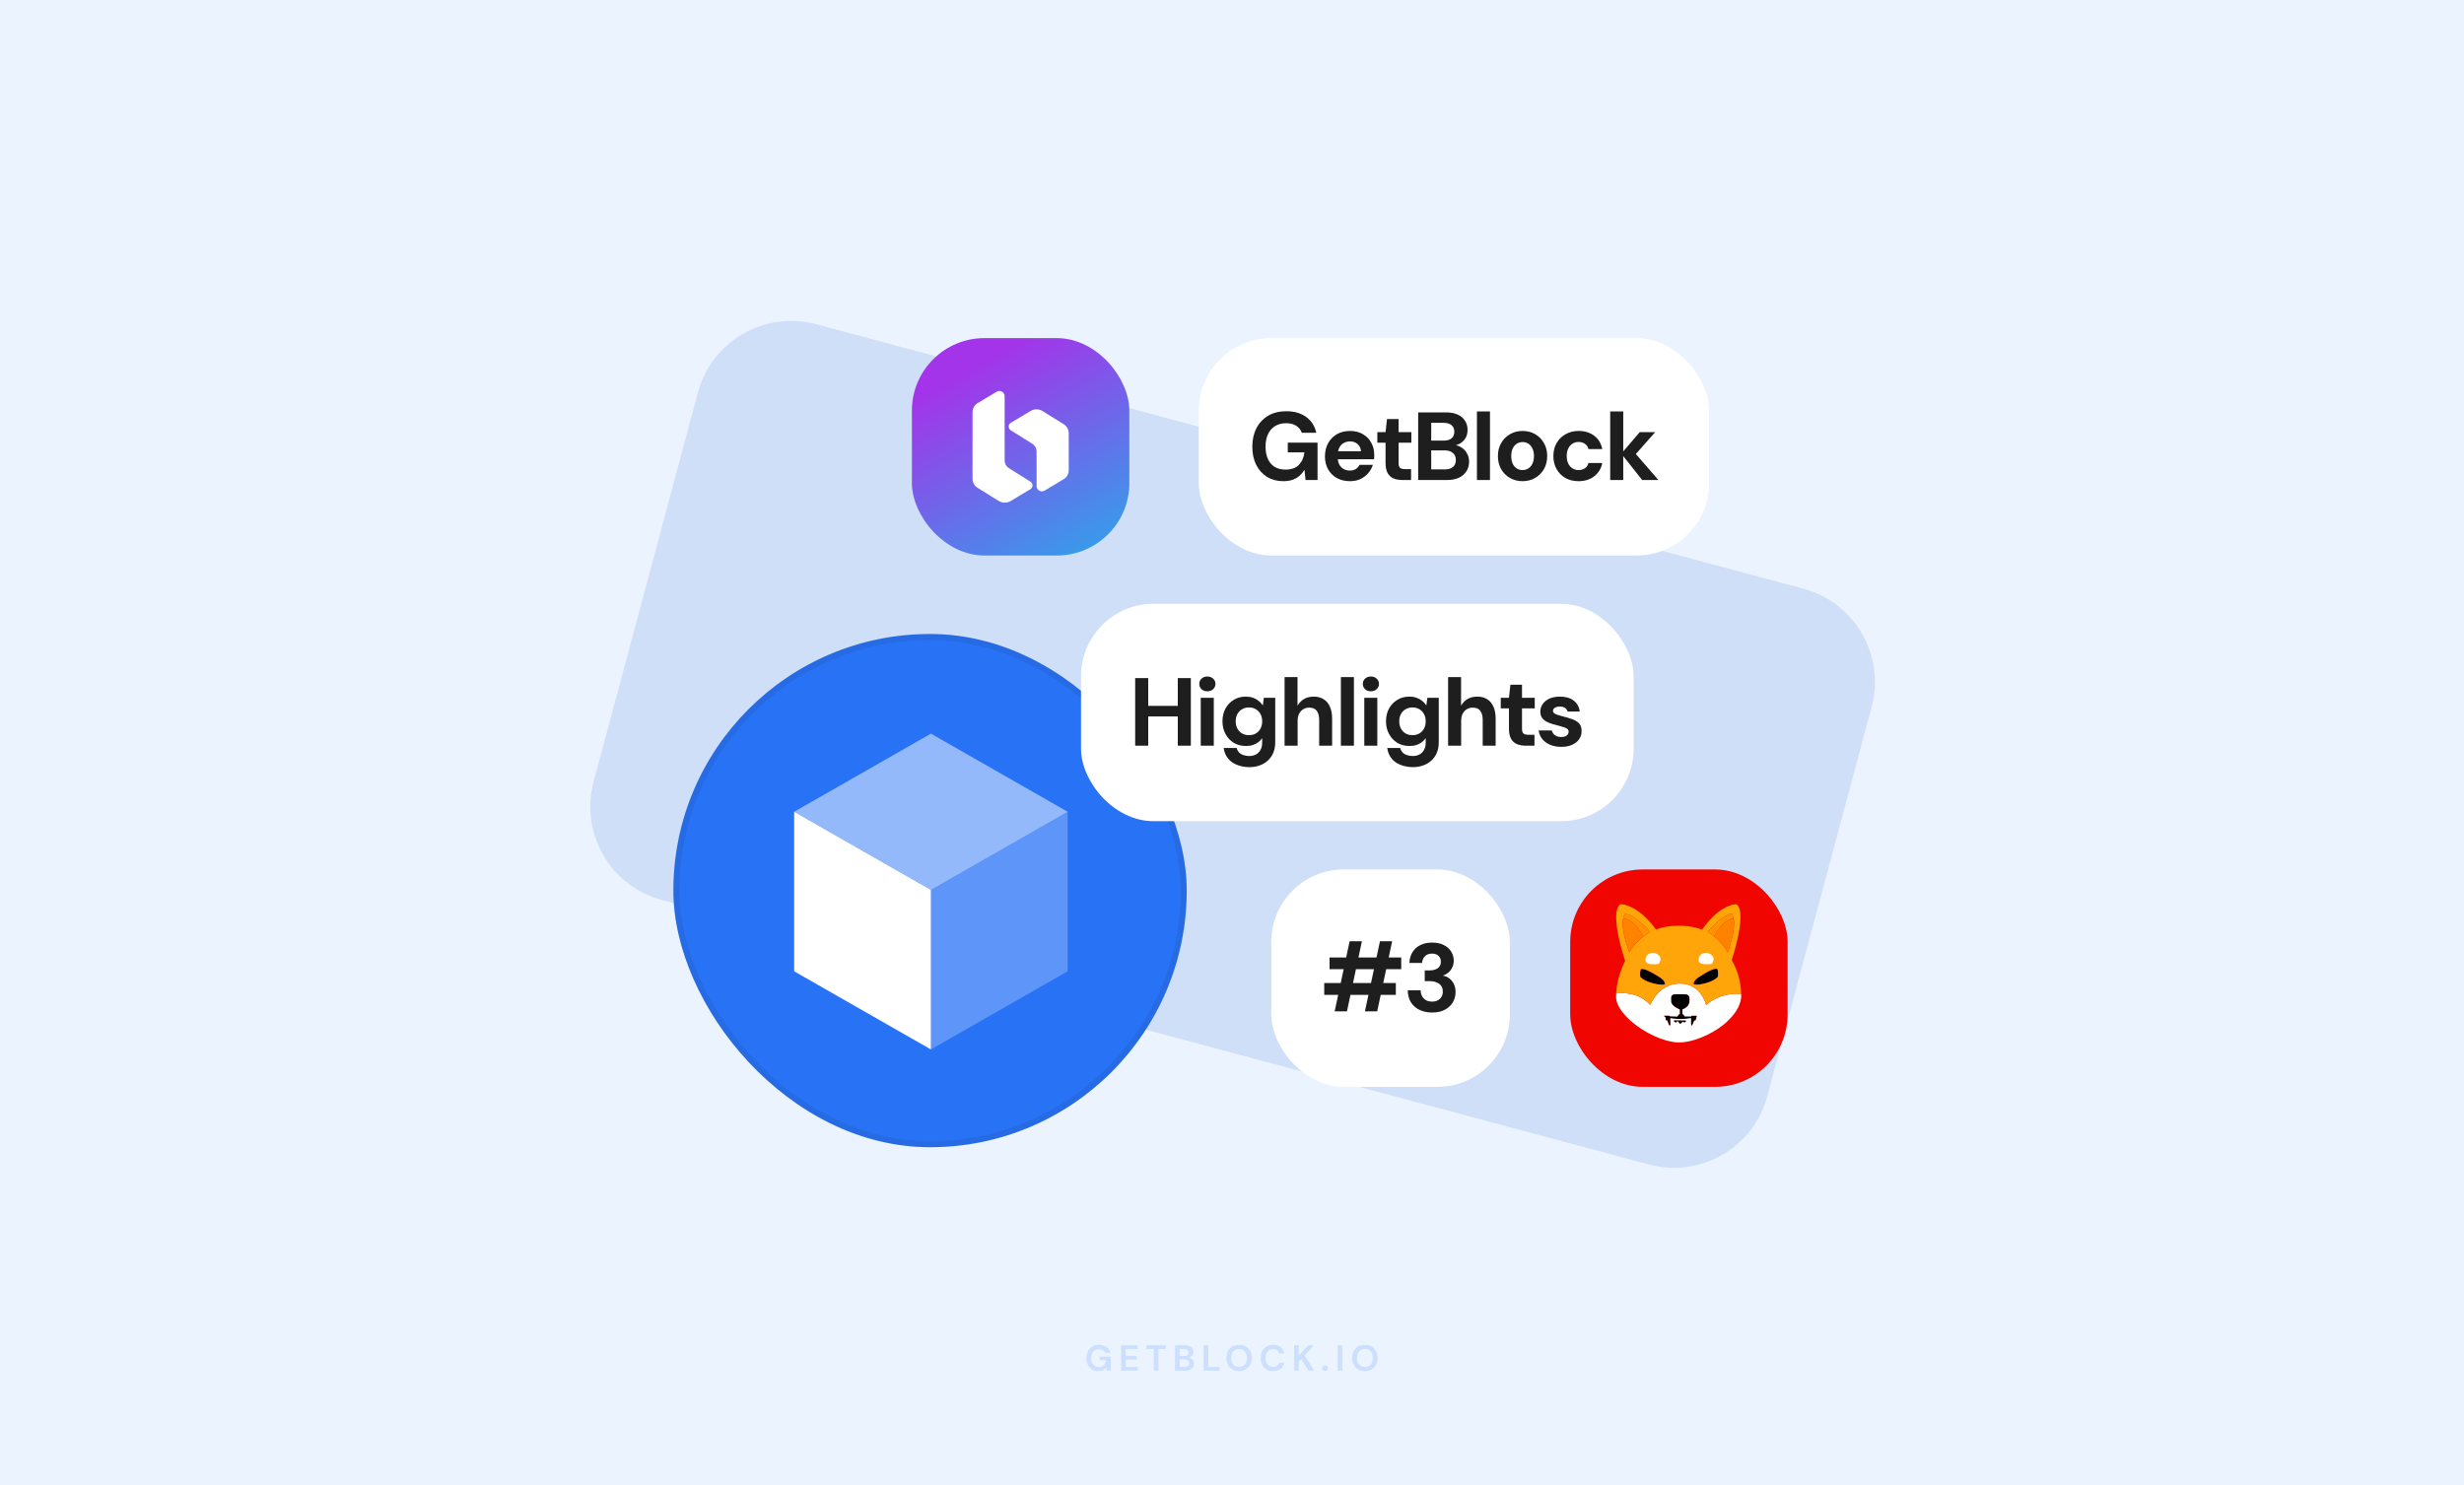 <svg width="816" height="492" viewBox="0 0 816 492" fill="none" xmlns="http://www.w3.org/2000/svg">
<rect width="816" height="492" fill="#EBF3FF"/>
<path opacity="0.16" d="M363.747 454.144C362.955 454.144 362.263 453.964 361.671 453.604C361.079 453.244 360.619 452.744 360.291 452.104C359.963 451.456 359.799 450.704 359.799 449.848C359.799 448.984 359.967 448.224 360.303 447.568C360.647 446.904 361.131 446.388 361.755 446.02C362.387 445.644 363.135 445.456 363.999 445.456C364.983 445.456 365.799 445.692 366.447 446.164C367.095 446.636 367.515 447.288 367.707 448.12H365.991C365.863 447.728 365.631 447.424 365.295 447.208C364.959 446.984 364.527 446.872 363.999 446.872C363.159 446.872 362.511 447.14 362.055 447.676C361.599 448.204 361.371 448.932 361.371 449.86C361.371 450.788 361.595 451.508 362.043 452.02C362.499 452.524 363.115 452.776 363.891 452.776C364.651 452.776 365.223 452.572 365.607 452.164C365.999 451.748 366.235 451.204 366.315 450.532H364.191V449.38H367.863V454H366.447L366.327 452.896C366.055 453.296 365.715 453.604 365.307 453.82C364.899 454.036 364.379 454.144 363.747 454.144ZM371.277 454V445.6H376.761V446.836H372.813V449.14H376.401V450.34H372.813V452.764H376.761V454H371.277ZM382.09 454V446.836H379.642V445.6H386.086V446.836H383.626V454H382.09ZM389.144 454V445.6H392.516C393.388 445.6 394.052 445.804 394.508 446.212C394.972 446.612 395.204 447.128 395.204 447.76C395.204 448.288 395.06 448.712 394.772 449.032C394.492 449.344 394.148 449.556 393.74 449.668C394.22 449.764 394.616 450.004 394.928 450.388C395.24 450.764 395.396 451.204 395.396 451.708C395.396 452.372 395.156 452.92 394.676 453.352C394.196 453.784 393.516 454 392.636 454H389.144ZM390.68 449.128H392.288C392.72 449.128 393.052 449.028 393.284 448.828C393.516 448.628 393.632 448.344 393.632 447.976C393.632 447.624 393.516 447.348 393.284 447.148C393.06 446.94 392.72 446.836 392.264 446.836H390.68V449.128ZM390.68 452.752H392.396C392.852 452.752 393.204 452.648 393.452 452.44C393.708 452.224 393.836 451.924 393.836 451.54C393.836 451.148 393.704 450.84 393.44 450.616C393.176 450.392 392.82 450.28 392.372 450.28H390.68V452.752ZM398.634 454V445.6H400.17V452.8H403.89V454H398.634ZM410.338 454.144C409.498 454.144 408.762 453.96 408.13 453.592C407.506 453.224 407.014 452.716 406.654 452.068C406.302 451.412 406.126 450.656 406.126 449.8C406.126 448.944 406.302 448.192 406.654 447.544C407.014 446.888 407.506 446.376 408.13 446.008C408.762 445.64 409.498 445.456 410.338 445.456C411.17 445.456 411.902 445.64 412.534 446.008C413.166 446.376 413.658 446.888 414.01 447.544C414.362 448.192 414.538 448.944 414.538 449.8C414.538 450.656 414.362 451.412 414.01 452.068C413.658 452.716 413.166 453.224 412.534 453.592C411.902 453.96 411.17 454.144 410.338 454.144ZM410.338 452.764C411.138 452.764 411.774 452.5 412.246 451.972C412.726 451.444 412.966 450.72 412.966 449.8C412.966 448.88 412.726 448.156 412.246 447.628C411.774 447.1 411.138 446.836 410.338 446.836C409.538 446.836 408.898 447.1 408.418 447.628C407.938 448.156 407.698 448.88 407.698 449.8C407.698 450.72 407.938 451.444 408.418 451.972C408.898 452.5 409.538 452.764 410.338 452.764ZM421.618 454.144C420.77 454.144 420.042 453.964 419.434 453.604C418.826 453.236 418.358 452.728 418.03 452.08C417.702 451.424 417.538 450.668 417.538 449.812C417.538 448.956 417.702 448.2 418.03 447.544C418.358 446.888 418.826 446.376 419.434 446.008C420.042 445.64 420.77 445.456 421.618 445.456C422.626 445.456 423.45 445.708 424.09 446.212C424.738 446.708 425.142 447.408 425.302 448.312H423.61C423.506 447.856 423.282 447.5 422.938 447.244C422.602 446.98 422.154 446.848 421.594 446.848C420.818 446.848 420.21 447.112 419.77 447.64C419.33 448.168 419.11 448.892 419.11 449.812C419.11 450.732 419.33 451.456 419.77 451.984C420.21 452.504 420.818 452.764 421.594 452.764C422.154 452.764 422.602 452.644 422.938 452.404C423.282 452.156 423.506 451.816 423.61 451.384H425.302C425.142 452.248 424.738 452.924 424.09 453.412C423.45 453.9 422.626 454.144 421.618 454.144ZM428.582 454V445.6H430.118V448.996L433.226 445.6H435.122L432.026 448.936L435.206 454H433.322L430.922 450.112L430.118 450.988V454H428.582ZM438.802 454.084C438.522 454.084 438.29 453.996 438.106 453.82C437.93 453.644 437.842 453.432 437.842 453.184C437.842 452.928 437.93 452.712 438.106 452.536C438.29 452.36 438.522 452.272 438.802 452.272C439.082 452.272 439.31 452.36 439.486 452.536C439.67 452.712 439.762 452.928 439.762 453.184C439.762 453.432 439.67 453.644 439.486 453.82C439.31 453.996 439.082 454.084 438.802 454.084ZM442.98 454V445.6H444.516V454H442.98ZM452 454.144C451.16 454.144 450.424 453.96 449.792 453.592C449.168 453.224 448.676 452.716 448.316 452.068C447.964 451.412 447.788 450.656 447.788 449.8C447.788 448.944 447.964 448.192 448.316 447.544C448.676 446.888 449.168 446.376 449.792 446.008C450.424 445.64 451.16 445.456 452 445.456C452.832 445.456 453.564 445.64 454.196 446.008C454.828 446.376 455.32 446.888 455.672 447.544C456.024 448.192 456.2 448.944 456.2 449.8C456.2 450.656 456.024 451.412 455.672 452.068C455.32 452.716 454.828 453.224 454.196 453.592C453.564 453.96 452.832 454.144 452 454.144ZM452 452.764C452.8 452.764 453.436 452.5 453.908 451.972C454.388 451.444 454.628 450.72 454.628 449.8C454.628 448.88 454.388 448.156 453.908 447.628C453.436 447.1 452.8 446.836 452 446.836C451.2 446.836 450.56 447.1 450.08 447.628C449.6 448.156 449.36 448.88 449.36 449.8C449.36 450.72 449.6 451.444 450.08 451.972C450.56 452.5 451.2 452.764 452 452.764Z" fill="#2772F5"/>
<path d="M585.282 363.09C580.708 380.161 563.161 390.292 546.09 385.718L219.209 298.13C202.138 293.556 192.008 276.009 196.582 258.938L231.124 130.024C235.698 112.954 253.245 102.823 270.316 107.397L597.197 194.985C614.268 199.559 624.399 217.105 619.825 234.176L585.282 363.09Z" fill="#CFDFF8"/>
<rect x="223" y="210" width="170" height="170" rx="85" fill="#2772F5"/>
<rect x="224" y="211" width="168" height="168" rx="84" stroke="#1E1E1F" stroke-opacity="0.08" stroke-width="2"/>
<path d="M308.29 294.77V347.615L263 321.732V268.886L308.29 294.77Z" fill="white"/>
<path opacity="0.25" d="M308.289 294.77L353.579 268.886V321.732L308.289 347.615V294.77Z" fill="white"/>
<path opacity="0.5" d="M308.29 243L353.581 268.883L308.29 294.767L263 268.883L308.29 243Z" fill="white"/>
<rect x="397" y="112" width="169" height="72" rx="24" fill="white"/>
<path d="M425 159.384C422.973 159.384 421.181 158.915 419.624 157.976C418.088 157.016 416.883 155.683 416.008 153.976C415.155 152.248 414.728 150.243 414.728 147.96C414.728 145.656 415.176 143.629 416.072 141.88C416.989 140.109 418.28 138.723 419.944 137.72C421.629 136.717 423.645 136.216 425.992 136.216C428.616 136.216 430.803 136.845 432.552 138.104C434.301 139.363 435.421 141.112 435.912 143.352H431.112C430.771 142.371 430.163 141.603 429.288 141.048C428.435 140.472 427.325 140.184 425.96 140.184C424.509 140.184 423.272 140.504 422.248 141.144C421.224 141.784 420.445 142.68 419.912 143.832C419.379 144.984 419.112 146.36 419.112 147.96C419.112 149.581 419.379 150.957 419.912 152.088C420.445 153.219 421.203 154.083 422.184 154.68C423.187 155.256 424.36 155.544 425.704 155.544C427.667 155.544 429.149 155.021 430.152 153.976C431.176 152.909 431.784 151.533 431.976 149.848H426.472V146.616H436.328V159H432.36L432.008 155.672H431.944C431.475 156.461 430.899 157.144 430.216 157.72C429.555 158.275 428.787 158.691 427.912 158.968C427.059 159.245 426.088 159.384 425 159.384ZM447.069 159.384C445.448 159.384 444.008 159.043 442.749 158.36C441.512 157.677 440.541 156.717 439.837 155.48C439.133 154.243 438.781 152.824 438.781 151.224C438.781 149.56 439.122 148.099 439.805 146.84C440.509 145.56 441.48 144.557 442.717 143.832C443.976 143.107 445.437 142.744 447.101 142.744C448.68 142.744 450.066 143.085 451.261 143.768C452.477 144.451 453.416 145.389 454.077 146.584C454.76 147.757 455.101 149.091 455.101 150.584C455.101 150.797 455.101 151.043 455.101 151.32C455.101 151.576 455.08 151.843 455.037 152.12H441.853V149.464H450.717C450.653 148.483 450.28 147.693 449.597 147.096C448.936 146.499 448.104 146.2 447.101 146.2C446.354 146.2 445.672 146.371 445.053 146.712C444.434 147.032 443.944 147.523 443.581 148.184C443.218 148.845 443.037 149.688 443.037 150.712V151.64C443.037 152.515 443.208 153.272 443.549 153.912C443.89 154.531 444.36 155.011 444.957 155.352C445.576 155.693 446.269 155.864 447.037 155.864C447.826 155.864 448.488 155.693 449.021 155.352C449.554 154.989 449.96 154.531 450.237 153.976H454.653C454.333 154.979 453.821 155.896 453.117 156.728C452.413 157.539 451.549 158.189 450.525 158.68C449.501 159.149 448.349 159.384 447.069 159.384ZM464.485 159C463.355 159 462.363 158.829 461.509 158.488C460.677 158.125 460.027 157.539 459.557 156.728C459.088 155.896 458.853 154.765 458.853 153.336V146.648H456.133V143.128H458.853L459.333 138.808H463.173V143.128H467.397V146.648H463.173V153.4C463.173 154.147 463.333 154.669 463.653 154.968C463.973 155.245 464.517 155.384 465.285 155.384H467.301V159H464.485ZM469.655 159V136.6H478.839C480.396 136.6 481.708 136.845 482.775 137.336C483.842 137.827 484.642 138.509 485.175 139.384C485.73 140.237 486.007 141.229 486.007 142.36C486.007 143.491 485.762 144.44 485.271 145.208C484.78 145.976 484.13 146.573 483.319 147C482.53 147.405 481.666 147.64 480.727 147.704L481.207 147.352C482.231 147.395 483.138 147.672 483.927 148.184C484.738 148.675 485.367 149.336 485.815 150.168C486.284 151 486.519 151.907 486.519 152.888C486.519 154.083 486.231 155.139 485.655 156.056C485.1 156.973 484.268 157.699 483.159 158.232C482.071 158.744 480.738 159 479.159 159H469.655ZM473.975 155.48H478.455C479.628 155.48 480.535 155.213 481.175 154.68C481.815 154.147 482.135 153.379 482.135 152.376C482.135 151.373 481.804 150.595 481.143 150.04C480.482 149.464 479.564 149.176 478.391 149.176H473.975V155.48ZM473.975 145.944H478.135C479.266 145.944 480.13 145.688 480.727 145.176C481.324 144.664 481.623 143.939 481.623 143C481.623 142.083 481.324 141.368 480.727 140.856C480.13 140.323 479.255 140.056 478.103 140.056H473.975V145.944ZM489.116 159V136.28H493.436V159H489.116ZM504.223 159.384C502.687 159.384 501.301 159.032 500.063 158.328C498.826 157.624 497.845 156.643 497.119 155.384C496.415 154.125 496.063 152.685 496.063 151.064C496.063 149.421 496.426 147.981 497.151 146.744C497.877 145.485 498.858 144.504 500.095 143.8C501.333 143.096 502.709 142.744 504.223 142.744C505.759 142.744 507.146 143.096 508.383 143.8C509.621 144.504 510.591 145.485 511.295 146.744C512.021 147.981 512.383 149.421 512.383 151.064C512.383 152.707 512.021 154.157 511.295 155.416C510.57 156.653 509.589 157.624 508.351 158.328C507.135 159.032 505.759 159.384 504.223 159.384ZM504.223 155.704C504.906 155.704 505.525 155.533 506.079 155.192C506.655 154.851 507.114 154.339 507.455 153.656C507.818 152.952 507.999 152.088 507.999 151.064C507.999 150.04 507.818 149.187 507.455 148.504C507.114 147.8 506.666 147.277 506.111 146.936C505.557 146.595 504.938 146.424 504.255 146.424C503.573 146.424 502.943 146.595 502.367 146.936C501.791 147.277 501.333 147.8 500.991 148.504C500.65 149.187 500.479 150.04 500.479 151.064C500.479 152.088 500.65 152.952 500.991 153.656C501.333 154.339 501.781 154.851 502.335 155.192C502.911 155.533 503.541 155.704 504.223 155.704ZM522.783 159.384C521.119 159.384 519.658 159.032 518.399 158.328C517.162 157.603 516.191 156.621 515.487 155.384C514.783 154.125 514.431 152.685 514.431 151.064C514.431 149.443 514.783 148.013 515.487 146.776C516.212 145.517 517.204 144.536 518.463 143.832C519.722 143.107 521.162 142.744 522.783 142.744C524.831 142.744 526.559 143.277 527.967 144.344C529.375 145.411 530.26 146.883 530.623 148.76H526.047C525.876 148.013 525.492 147.437 524.895 147.032C524.298 146.605 523.583 146.392 522.751 146.392C522.004 146.392 521.332 146.584 520.735 146.968C520.159 147.331 519.7 147.864 519.359 148.568C519.018 149.251 518.847 150.083 518.847 151.064C518.847 151.789 518.943 152.44 519.135 153.016C519.327 153.571 519.594 154.051 519.935 154.456C520.298 154.861 520.714 155.171 521.183 155.384C521.652 155.597 522.175 155.704 522.751 155.704C523.306 155.704 523.807 155.619 524.255 155.448C524.703 155.256 525.087 154.989 525.407 154.648C525.727 154.285 525.94 153.859 526.047 153.368H530.623C530.26 155.203 529.375 156.664 527.967 157.752C526.559 158.84 524.831 159.384 522.783 159.384ZM543.841 159L536.929 150.264L543.041 143.128H548.161L540.257 152.056L540.225 148.632L549.217 159H543.841ZM533.249 159V136.28H537.569V159H533.249Z" fill="#1E1E1F"/>
<rect x="358" y="200" width="183" height="72" rx="24" fill="white"/>
<path d="M390.047 247V224.6H394.367V247H390.047ZM375.935 247V224.6H380.255V247H375.935ZM379.679 237.304V233.816H390.783V237.304H379.679ZM397.651 247V231.128H401.971V247H397.651ZM399.827 228.984C399.038 228.984 398.398 228.749 397.907 228.28C397.416 227.811 397.171 227.224 397.171 226.52C397.171 225.816 397.416 225.24 397.907 224.792C398.398 224.323 399.038 224.088 399.827 224.088C400.616 224.088 401.256 224.323 401.747 224.792C402.259 225.24 402.515 225.816 402.515 226.52C402.515 227.224 402.259 227.811 401.747 228.28C401.256 228.749 400.616 228.984 399.827 228.984ZM413.803 254.104C412.779 254.104 411.787 253.976 410.827 253.72C409.867 253.485 408.993 253.112 408.203 252.6C407.414 252.088 406.763 251.427 406.251 250.616C405.739 249.827 405.409 248.877 405.259 247.768H409.547C409.697 248.344 409.953 248.824 410.315 249.208C410.699 249.613 411.179 249.912 411.755 250.104C412.353 250.317 413.003 250.424 413.707 250.424C414.497 250.424 415.211 250.264 415.851 249.944C416.491 249.624 417.003 249.133 417.387 248.472C417.793 247.811 417.995 246.968 417.995 245.944V244.504C417.675 244.973 417.259 245.411 416.747 245.816C416.257 246.2 415.67 246.509 414.987 246.744C414.305 246.979 413.515 247.096 412.619 247.096C411.083 247.096 409.729 246.744 408.555 246.04C407.403 245.315 406.497 244.333 405.835 243.096C405.174 241.859 404.843 240.461 404.843 238.904C404.843 237.325 405.174 235.928 405.835 234.712C406.497 233.496 407.403 232.536 408.555 231.832C409.707 231.107 411.041 230.744 412.555 230.744C413.387 230.744 414.155 230.861 414.859 231.096C415.563 231.331 416.193 231.661 416.747 232.088C417.302 232.515 417.771 233.016 418.155 233.592H418.219L418.539 231.128H422.315V245.848C422.315 247.213 422.091 248.408 421.643 249.432C421.195 250.456 420.577 251.309 419.787 251.992C419.019 252.696 418.113 253.219 417.067 253.56C416.043 253.923 414.955 254.104 413.803 254.104ZM413.611 243.512C414.486 243.512 415.254 243.32 415.915 242.936C416.577 242.531 417.089 241.987 417.451 241.304C417.814 240.6 417.995 239.8 417.995 238.904C417.995 238.029 417.814 237.251 417.451 236.568C417.089 235.864 416.577 235.32 415.915 234.936C415.254 234.531 414.486 234.328 413.611 234.328C412.758 234.328 411.99 234.531 411.307 234.936C410.646 235.32 410.134 235.853 409.771 236.536C409.409 237.219 409.227 238.008 409.227 238.904C409.227 239.8 409.409 240.6 409.771 241.304C410.134 241.987 410.646 242.531 411.307 242.936C411.99 243.32 412.758 243.512 413.611 243.512ZM425.412 247V224.28H429.7V233.656H429.764C430.297 232.739 431.012 232.024 431.908 231.512C432.804 231 433.86 230.744 435.076 230.744C436.356 230.744 437.444 231.032 438.34 231.608C439.257 232.163 439.951 232.984 440.42 234.072C440.911 235.16 441.156 236.504 441.156 238.104V247H436.868V238.488C436.868 237.165 436.601 236.152 436.068 235.448C435.556 234.744 434.724 234.392 433.572 234.392C432.825 234.392 432.164 234.573 431.588 234.936C431.012 235.277 430.553 235.779 430.212 236.44C429.892 237.08 429.732 237.869 429.732 238.808V247H425.412ZM444.061 247V224.28H448.381V247H444.061ZM451.808 247V231.128H456.128V247H451.808ZM453.984 228.984C453.195 228.984 452.555 228.749 452.064 228.28C451.574 227.811 451.328 227.224 451.328 226.52C451.328 225.816 451.574 225.24 452.064 224.792C452.555 224.323 453.195 224.088 453.984 224.088C454.774 224.088 455.414 224.323 455.904 224.792C456.416 225.24 456.672 225.816 456.672 226.52C456.672 227.224 456.416 227.811 455.904 228.28C455.414 228.749 454.774 228.984 453.984 228.984ZM467.961 254.104C466.937 254.104 465.945 253.976 464.985 253.72C464.025 253.485 463.15 253.112 462.361 252.6C461.572 252.088 460.921 251.427 460.409 250.616C459.897 249.827 459.566 248.877 459.417 247.768H463.705C463.854 248.344 464.11 248.824 464.473 249.208C464.857 249.613 465.337 249.912 465.913 250.104C466.51 250.317 467.161 250.424 467.865 250.424C468.654 250.424 469.369 250.264 470.009 249.944C470.649 249.624 471.161 249.133 471.545 248.472C471.95 247.811 472.153 246.968 472.153 245.944V244.504C471.833 244.973 471.417 245.411 470.905 245.816C470.414 246.2 469.828 246.509 469.145 246.744C468.462 246.979 467.673 247.096 466.777 247.096C465.241 247.096 463.886 246.744 462.713 246.04C461.561 245.315 460.654 244.333 459.993 243.096C459.332 241.859 459.001 240.461 459.001 238.904C459.001 237.325 459.332 235.928 459.993 234.712C460.654 233.496 461.561 232.536 462.713 231.832C463.865 231.107 465.198 230.744 466.713 230.744C467.545 230.744 468.313 230.861 469.017 231.096C469.721 231.331 470.35 231.661 470.905 232.088C471.46 232.515 471.929 233.016 472.313 233.592H472.377L472.697 231.128H476.473V245.848C476.473 247.213 476.249 248.408 475.801 249.432C475.353 250.456 474.734 251.309 473.945 251.992C473.177 252.696 472.27 253.219 471.225 253.56C470.201 253.923 469.113 254.104 467.961 254.104ZM467.769 243.512C468.644 243.512 469.412 243.32 470.073 242.936C470.734 242.531 471.246 241.987 471.609 241.304C471.972 240.6 472.153 239.8 472.153 238.904C472.153 238.029 471.972 237.251 471.609 236.568C471.246 235.864 470.734 235.32 470.073 234.936C469.412 234.531 468.644 234.328 467.769 234.328C466.916 234.328 466.148 234.531 465.465 234.936C464.804 235.32 464.292 235.853 463.929 236.536C463.566 237.219 463.385 238.008 463.385 238.904C463.385 239.8 463.566 240.6 463.929 241.304C464.292 241.987 464.804 242.531 465.465 242.936C466.148 243.32 466.916 243.512 467.769 243.512ZM479.569 247V224.28H483.857V233.656H483.921C484.455 232.739 485.169 232.024 486.065 231.512C486.961 231 488.017 230.744 489.233 230.744C490.513 230.744 491.601 231.032 492.497 231.608C493.415 232.163 494.108 232.984 494.577 234.072C495.068 235.16 495.313 236.504 495.313 238.104V247H491.025V238.488C491.025 237.165 490.759 236.152 490.225 235.448C489.713 234.744 488.881 234.392 487.729 234.392C486.983 234.392 486.321 234.573 485.745 234.936C485.169 235.277 484.711 235.779 484.369 236.44C484.049 237.08 483.889 237.869 483.889 238.808V247H479.569ZM505.354 247C504.223 247 503.231 246.829 502.378 246.488C501.546 246.125 500.895 245.539 500.426 244.728C499.957 243.896 499.722 242.765 499.722 241.336V234.648H497.002V231.128H499.722L500.202 226.808H504.042V231.128H508.266V234.648H504.042V241.4C504.042 242.147 504.202 242.669 504.522 242.968C504.842 243.245 505.386 243.384 506.154 243.384H508.17V247H505.354ZM517.052 247.384C515.644 247.384 514.396 247.149 513.308 246.68C512.22 246.211 511.356 245.571 510.716 244.76C510.076 243.928 509.692 242.989 509.564 241.944H513.884C513.991 242.328 514.172 242.691 514.428 243.032C514.684 243.352 515.025 243.619 515.452 243.832C515.9 244.024 516.412 244.12 516.988 244.12C517.564 244.12 518.033 244.045 518.396 243.896C518.759 243.725 519.025 243.512 519.196 243.256C519.388 242.979 519.484 242.701 519.484 242.424C519.484 241.997 519.345 241.677 519.068 241.464C518.812 241.229 518.428 241.037 517.916 240.888C517.425 240.717 516.839 240.547 516.156 240.376C515.473 240.205 514.769 240.013 514.044 239.8C513.34 239.587 512.689 239.32 512.092 239C511.495 238.659 511.015 238.232 510.652 237.72C510.289 237.187 510.108 236.525 510.108 235.736C510.108 234.819 510.364 233.987 510.876 233.24C511.388 232.472 512.124 231.864 513.084 231.416C514.065 230.968 515.239 230.744 516.604 230.744C518.503 230.744 520.017 231.181 521.148 232.056C522.3 232.931 522.972 234.136 523.164 235.672H519.1C518.993 235.16 518.716 234.765 518.268 234.488C517.841 234.189 517.276 234.04 516.572 234.04C515.847 234.04 515.281 234.179 514.876 234.456C514.492 234.733 514.3 235.075 514.3 235.48C514.3 235.779 514.428 236.035 514.684 236.248C514.961 236.461 515.345 236.643 515.836 236.792C516.327 236.941 516.913 237.112 517.596 237.304C518.748 237.581 519.783 237.891 520.7 238.232C521.639 238.552 522.385 239.011 522.94 239.608C523.495 240.184 523.772 241.027 523.772 242.136C523.793 243.139 523.527 244.035 522.972 244.824C522.439 245.613 521.66 246.243 520.636 246.712C519.633 247.16 518.439 247.384 517.052 247.384Z" fill="#1E1E1F"/>
<rect x="421" y="288" width="79" height="72" rx="24" fill="white"/>
<path d="M452.016 335L457.008 311.768H461.04L456.08 335H452.016ZM442 335L446.96 311.768H451.024L446.064 335H442ZM438.544 329.528V325.624H462.256V329.528H438.544ZM440.304 321.016V317.144H464.048V321.016H440.304ZM474.262 335.384C472.811 335.384 471.478 335.117 470.262 334.584C469.046 334.051 468.075 333.24 467.35 332.152C466.625 331.064 466.241 329.688 466.198 328.024H470.454C470.475 328.728 470.635 329.368 470.934 329.944C471.233 330.499 471.659 330.947 472.214 331.288C472.79 331.608 473.473 331.768 474.262 331.768C475.03 331.768 475.67 331.619 476.182 331.32C476.715 331.021 477.121 330.627 477.398 330.136C477.675 329.645 477.814 329.08 477.814 328.44C477.814 327.672 477.633 327.043 477.27 326.552C476.907 326.04 476.395 325.656 475.734 325.4C475.094 325.123 474.347 324.984 473.494 324.984H471.83V321.432H473.494C474.539 321.432 475.414 321.197 476.118 320.728C476.822 320.237 477.174 319.512 477.174 318.552C477.174 317.741 476.907 317.091 476.374 316.6C475.862 316.109 475.158 315.864 474.262 315.864C473.238 315.864 472.438 316.163 471.862 316.76C471.307 317.357 470.998 318.093 470.934 318.968H466.742C466.806 317.56 467.158 316.355 467.798 315.352C468.438 314.328 469.313 313.549 470.422 313.016C471.531 312.483 472.811 312.216 474.262 312.216C475.798 312.216 477.099 312.493 478.166 313.048C479.233 313.581 480.043 314.307 480.598 315.224C481.153 316.12 481.43 317.112 481.43 318.2C481.43 319.053 481.259 319.821 480.918 320.504C480.598 321.165 480.161 321.72 479.606 322.168C479.073 322.616 478.475 322.947 477.814 323.16C478.646 323.309 479.382 323.629 480.022 324.12C480.662 324.611 481.153 325.24 481.494 326.008C481.857 326.755 482.038 327.619 482.038 328.6C482.038 329.816 481.739 330.947 481.142 331.992C480.545 333.016 479.67 333.837 478.518 334.456C477.366 335.075 475.947 335.384 474.262 335.384Z" fill="#1E1E1F"/>
<rect x="302" y="112" width="72" height="72" rx="24" fill="url(#paint0_linear_2230_971)"/>
<path d="M341.254 159.545L334.165 155.112C333.255 154.544 332.703 153.543 332.703 152.472V131.236C332.703 129.889 331.236 129.057 330.078 129.749L323.735 133.539C322.705 134.157 322.07 135.269 322.07 136.468V158.606C322.07 159.804 322.688 160.921 323.71 161.555L330.729 165.926C331.936 166.68 333.465 166.692 334.688 165.959L341.226 162.049C342.169 161.485 342.181 160.126 341.254 159.545Z" fill="white"/>
<path d="M352.282 140.526L345.262 136.155C344.055 135.401 342.527 135.389 341.304 136.122L334.766 140.031C333.823 140.596 333.81 141.955 334.741 142.536L341.831 146.968C342.741 147.537 343.293 148.538 343.293 149.609V161.028C343.293 162.375 344.76 163.207 345.917 162.515L352.261 158.725C353.291 158.107 353.925 156.995 353.925 155.796V143.471C353.917 142.276 353.299 141.16 352.282 140.526Z" fill="white"/>
<rect x="520" y="288" width="72" height="72" rx="24" fill="#F00500"/>
<path d="M567.085 303.814C565.842 305.074 564.703 306.441 563.691 307.898L563.371 307.792C561.524 307.181 559.611 306.803 557.683 306.675C557.103 306.629 554.936 306.629 554.229 306.675C552.092 306.818 550.455 307.143 548.594 307.8C548.519 307.83 548.452 307.852 548.385 307.875C547.336 306.426 546.167 305.067 544.879 303.821C551.058 300.613 558.286 300.228 564.755 302.757C565.448 303.021 566.125 303.33 566.788 303.663L567.085 303.814Z" fill="#F00500"/>
<path d="M578.609 332.448C577.671 335.158 576.264 337.672 574.441 339.862C573.45 341.039 572.356 342.119 571.18 343.1C568.426 345.35 565.21 346.958 561.778 347.804C557.981 348.732 554.021 348.732 550.224 347.804C546.785 346.958 543.576 345.35 540.822 343.1C539.646 342.119 538.551 341.039 537.561 339.862C532.313 333.573 530.72 324.937 533.392 317.153C533.899 315.711 534.531 314.322 535.291 313.001C535.641 312.397 536.072 311.718 536.281 311.438C536.995 314.556 537.874 317.297 538.201 318.286C538.179 318.338 538.149 318.399 538.12 318.452C536.385 322.015 535.447 325.45 535.224 329.104C535.224 329.149 535.216 329.202 535.216 329.247C535.157 330.342 535.187 330.863 535.365 331.55C535.923 333.701 537.643 336.072 540.338 338.397C544.753 342.202 550.738 344.95 555.271 345.267C559.999 345.592 566.974 342.791 571.619 338.699C572.349 338.042 573.034 337.348 573.674 336.608C574.135 336.064 574.82 335.128 574.768 335.128C574.753 335.128 574.768 335.113 574.798 335.098C574.82 335.083 574.843 335.06 574.828 335.045C574.82 335.038 574.835 335.015 574.857 335.007C574.88 335 574.895 334.985 574.887 334.97C574.88 334.955 574.887 334.939 574.917 334.932C574.939 334.924 574.947 334.902 574.939 334.887C574.932 334.872 574.939 334.856 574.954 334.856C574.969 334.856 574.984 334.834 574.984 334.819C574.984 334.804 574.999 334.781 575.014 334.781C575.029 334.781 575.044 334.766 575.044 334.751C575.066 334.69 575.103 334.63 575.14 334.577C575.252 334.403 575.699 333.596 575.758 333.46C576.183 332.486 576.451 331.618 576.577 330.75C576.637 330.334 576.674 329.572 576.644 329.391C576.637 329.361 576.637 329.308 576.629 329.225C576.614 329.074 576.607 328.847 576.592 328.621C576.577 328.281 576.547 327.805 576.525 327.571C576.205 324.144 575.341 321.343 573.704 318.376C573.637 318.263 573.577 318.15 573.54 318.059C573.525 318.036 573.517 318.014 573.51 317.999C573.741 317.297 574.686 314.36 575.438 311L575.453 311.016L575.565 311.167C575.758 311.431 576.272 312.216 576.503 312.593C577.552 314.33 578.371 316.194 578.952 318.142C580.299 322.83 580.188 327.828 578.609 332.448Z" fill="#F00500"/>
<path d="M568.947 323.427C568.924 323.548 568.574 323.91 568.224 324.174C567.197 324.937 565.358 325.646 563.49 325.986C562.425 326.182 561.361 326.212 561.041 326.054C560.832 325.948 560.802 325.865 560.877 325.593C561.033 325.027 561.539 324.408 562.329 323.827C562.73 323.532 564.361 322.528 565.12 322.106C566.371 321.411 567.383 320.996 568.068 320.898C568.284 320.867 568.545 320.86 568.626 320.898C568.76 320.951 568.909 321.351 568.969 321.834C568.999 322.09 568.984 323.223 568.947 323.427Z" fill="black"/>
<path d="M551.409 325.926C551.364 326.016 551.141 326.114 550.887 326.152C550.634 326.19 549.86 326.167 549.421 326.114C547.843 325.903 546.168 325.412 544.947 324.808C544.262 324.469 543.771 324.129 543.406 323.759L543.197 323.54L543.175 323.253C543.138 322.755 543.145 321.97 543.205 321.69C543.242 321.456 543.324 321.23 543.436 321.026C543.495 320.951 543.495 320.951 543.763 320.951C544.091 320.951 544.366 321.003 544.813 321.147C545.729 321.434 547.091 322.128 548.751 323.14C550.121 323.97 550.634 324.378 551.029 324.937C551.297 325.284 551.476 325.775 551.409 325.926Z" fill="black"/>
<path d="M561.951 336.434C561.951 336.457 561.861 336.819 561.75 337.25C561.638 337.68 561.549 338.027 561.549 338.042C561.467 338.05 561.392 338.057 561.311 338.05H561.072L560.745 338.835C560.566 339.265 560.402 339.665 560.38 339.726L560.335 339.832L560.179 339.575L560.023 339.318V337.227L559.963 337.242C559.837 337.272 558.936 337.393 558.541 337.431C556.911 337.597 555.273 337.559 553.65 337.325C553.39 337.287 553.166 337.257 553.159 337.265C553.152 337.272 553.159 337.755 553.174 338.352L553.196 339.424L553.07 339.62C553.003 339.726 552.936 339.816 552.936 339.824C552.913 339.847 552.839 339.726 552.668 339.379C552.482 339.016 552.348 338.631 552.251 338.231L552.199 338.012L551.968 338.027L551.737 338.05L551.678 337.771C551.648 337.62 551.611 337.386 551.596 337.257L551.573 337.016L551.38 336.842C551.268 336.744 551.156 336.646 551.134 336.631C551.097 336.6 551.082 336.548 551.082 336.502V336.412L552.013 336.419L552.943 336.427L552.973 336.525L553.003 336.623L553.323 336.638C553.501 336.646 554.067 336.661 554.573 336.676L555.504 336.699L555.742 336.321L555.988 335.944H556.301L556.293 335.158L556.286 334.373L555.876 334.192C554.559 333.603 553.784 332.931 553.494 332.116C553.434 331.95 553.434 331.89 553.42 331.135C553.412 330.387 553.412 330.319 553.464 330.153C553.568 329.776 553.859 329.481 554.231 329.383C554.358 329.345 554.693 329.345 556.449 329.345L558.519 329.353L558.75 329.466C559.025 329.602 559.152 329.7 559.308 329.912C559.487 330.153 559.539 330.342 559.539 330.802C559.539 331.459 559.494 332.025 559.427 332.252C559.33 332.561 559.181 332.856 558.995 333.12C558.623 333.603 557.946 334.086 557.328 334.305L557.149 334.373L557.157 335.166L557.164 335.959L557.328 335.974L557.492 335.989L557.715 336.329L557.931 336.668H558.928C559.479 336.668 559.963 336.676 560.008 336.683C560.082 336.699 560.097 336.691 560.172 336.563L560.261 336.427H561.117C561.757 336.397 561.951 336.412 561.951 336.434Z" fill="black"/>
<path d="M558.018 338.601C557.877 338.684 557.78 338.722 557.758 338.707C557.736 338.699 557.631 338.608 557.52 338.525L557.319 338.359L557.11 338.586C556.656 339.084 556.641 339.107 556.507 339.114C556.299 339.137 556.254 339.099 556.001 338.714C555.867 338.518 555.763 338.352 555.763 338.352C555.763 338.352 555.666 338.337 555.554 338.329L555.346 338.306L555.249 338.51L555.152 338.714L554.981 338.661C554.847 338.616 554.713 338.563 554.587 338.503L554.363 338.39V337.959L556.343 337.967L558.324 337.974L558.331 338.178C558.339 338.42 558.346 338.412 558.018 338.601Z" fill="black"/>
<path d="M576.628 329.391C576.621 329.36 576.621 329.308 576.613 329.225C574.827 329.028 569.727 328.908 564.993 332.871C564.993 332.871 563.467 325.775 556.32 325.775C549.174 325.775 546.523 332.871 546.523 332.871C542.518 328.5 537.158 328.817 535.223 329.104C535.223 329.149 535.215 329.202 535.215 329.247C535.156 330.342 535.186 330.863 535.364 331.55C535.923 333.701 537.642 336.072 540.337 338.397C544.752 342.202 550.737 344.95 555.27 345.267C559.998 345.592 566.973 342.791 571.618 338.699C572.348 338.042 573.033 337.348 573.673 336.608C574.134 336.064 574.819 335.128 574.767 335.128C574.752 335.128 574.767 335.113 574.797 335.098C574.819 335.083 574.842 335.06 574.827 335.045C574.819 335.038 574.834 335.015 574.857 335.007C574.879 335 574.894 334.985 574.886 334.97C574.879 334.955 574.886 334.939 574.916 334.932C574.938 334.924 574.946 334.902 574.938 334.887C574.931 334.872 574.938 334.856 574.953 334.856C574.968 334.856 574.983 334.834 574.983 334.819C574.983 334.804 574.998 334.781 575.013 334.781C575.028 334.781 575.043 334.766 575.043 334.751C575.065 334.69 575.102 334.63 575.139 334.577C575.251 334.403 575.698 333.596 575.757 333.46C576.182 332.486 576.45 331.618 576.576 330.75C576.621 330.334 576.658 329.572 576.628 329.391ZM558.017 338.601C557.876 338.684 557.779 338.722 557.757 338.707C557.735 338.699 557.63 338.608 557.519 338.525L557.318 338.359L557.109 338.586C556.655 339.084 556.64 339.107 556.506 339.114C556.298 339.137 556.253 339.099 556 338.714C555.866 338.518 555.762 338.352 555.762 338.352C555.762 338.352 555.665 338.337 555.553 338.329L555.345 338.306L555.248 338.51L555.151 338.714L554.98 338.661C554.846 338.616 554.712 338.563 554.586 338.503L554.362 338.389V337.959L556.342 337.967L558.323 337.974L558.33 338.178C558.338 338.42 558.345 338.412 558.017 338.601ZM561.74 337.242C561.628 337.672 561.539 338.02 561.539 338.035C561.457 338.042 561.382 338.05 561.3 338.042H561.062L560.742 338.835C560.563 339.265 560.4 339.665 560.377 339.726L560.333 339.831L560.176 339.575L560.02 339.318V337.227L559.96 337.242C559.834 337.272 558.933 337.393 558.539 337.431C556.908 337.597 555.27 337.559 553.648 337.325C553.387 337.287 553.164 337.257 553.156 337.265C553.149 337.272 553.156 337.755 553.171 338.352L553.193 339.424L553.067 339.62C553 339.726 552.933 339.816 552.933 339.824C552.911 339.847 552.836 339.726 552.665 339.378C552.479 339.016 552.345 338.631 552.248 338.231L552.196 338.012L551.965 338.027L551.734 338.05L551.675 337.77C551.645 337.619 551.608 337.385 551.593 337.257L551.571 337.016L551.377 336.842C551.265 336.744 551.154 336.646 551.131 336.631C551.094 336.6 551.079 336.547 551.079 336.502V336.412L552.01 336.419L552.94 336.427L552.97 336.525L553 336.623L553.32 336.638C553.499 336.646 554.064 336.661 554.571 336.676L555.501 336.698L555.739 336.321L555.985 335.944H556.298L556.29 335.158L556.283 334.373L555.873 334.192C554.556 333.603 553.782 332.931 553.491 332.116C553.432 331.95 553.432 331.89 553.417 331.135C553.409 330.387 553.409 330.319 553.461 330.153C553.566 329.776 553.856 329.481 554.228 329.383C554.355 329.345 554.69 329.345 556.447 329.345L558.516 329.353L558.747 329.466C559.022 329.602 559.149 329.7 559.305 329.912C559.484 330.153 559.536 330.342 559.536 330.802C559.536 331.459 559.491 332.025 559.424 332.252C559.328 332.561 559.179 332.856 558.993 333.12C558.62 333.603 557.943 334.086 557.325 334.305L557.146 334.373L557.154 335.166L557.161 335.959L557.325 335.974L557.489 335.989L557.712 336.329L557.928 336.668H558.926C559.477 336.668 559.96 336.676 560.005 336.683C560.08 336.698 560.094 336.691 560.169 336.563L560.258 336.427H561.114C561.777 336.427 561.97 336.434 561.97 336.457C561.948 336.449 561.851 336.819 561.74 337.242Z" fill="white"/>
<path d="M576.572 328.621C576.557 328.281 576.527 327.805 576.505 327.571C576.185 324.144 575.321 321.343 573.683 318.376C573.616 318.263 573.557 318.15 573.52 318.059C573.505 318.036 573.497 318.014 573.49 317.999C573.721 317.297 574.666 314.36 575.418 311C576.438 306.441 577.085 301.111 575.105 299.51C575.105 299.51 571.681 299.254 567.095 303.814C565.852 305.074 564.713 306.441 563.7 307.898L563.38 307.792C561.534 307.181 559.621 306.803 557.693 306.675C557.112 306.629 554.946 306.629 554.239 306.675C552.102 306.818 550.464 307.143 548.603 307.8C548.529 307.83 548.462 307.852 548.395 307.875C547.345 306.426 546.176 305.067 544.889 303.821C540.117 299.239 536.566 299.503 536.566 299.503C534.467 301.156 535.181 306.728 536.268 311.438C536.983 314.556 537.861 317.297 538.189 318.286C538.166 318.338 538.137 318.399 538.107 318.452C536.372 322.015 535.434 325.45 535.211 329.104C537.154 328.817 542.506 328.492 546.519 332.871C546.519 332.871 549.169 325.775 556.316 325.775C563.462 325.775 564.988 332.871 564.988 332.871C569.723 328.908 574.822 329.036 576.609 329.225C576.602 329.074 576.587 328.847 576.572 328.621ZM539.596 315.44C539.596 315.44 536.811 308.381 537.526 304.35C537.645 303.67 537.869 303.074 538.218 302.621C538.218 302.621 541.375 302.938 546.467 308.675C546.467 308.675 545.499 309.151 544.204 310.163C544.204 310.163 544.196 310.17 544.189 310.17C542.782 311.265 540.98 313.001 539.596 315.44ZM551.41 325.926C551.365 326.016 551.142 326.114 550.889 326.152C550.636 326.19 549.861 326.167 549.422 326.114C547.844 325.903 546.169 325.412 544.948 324.808C544.263 324.469 543.772 324.129 543.407 323.759L543.199 323.54L543.176 323.253C543.139 322.755 543.147 321.97 543.206 321.69C543.243 321.456 543.325 321.23 543.437 321.026C543.497 320.951 543.497 320.951 543.764 320.951C544.092 320.951 544.367 321.003 544.814 321.147C545.73 321.434 547.092 322.128 548.752 323.14C550.122 323.97 550.636 324.378 551.03 324.937C551.298 325.284 551.477 325.775 551.41 325.926ZM568.949 323.427C568.926 323.548 568.577 323.91 568.227 324.174C567.199 324.937 565.361 325.646 563.492 325.986C562.427 326.182 561.363 326.212 561.043 326.054C560.834 325.948 560.805 325.865 560.879 325.593C561.035 325.027 561.542 324.408 562.331 323.827C562.733 323.532 564.363 322.528 565.122 322.106C566.373 321.411 567.385 320.996 568.07 320.898C568.286 320.867 568.547 320.86 568.629 320.898C568.763 320.951 568.912 321.351 568.971 321.834C569.001 322.09 568.986 323.223 568.949 323.427ZM567.713 310.163L567.698 310.155C566.447 309.143 565.509 308.668 565.509 308.668C570.43 302.93 573.475 302.613 573.475 302.613C573.81 303.074 574.026 303.663 574.145 304.342C574.837 308.373 572.15 315.44 572.15 315.44C571.026 313.409 569.515 311.612 567.713 310.163Z" fill="#FFA409"/>
<path d="M574.155 304.342C573.574 304.266 570.827 304.251 567.715 310.163L567.7 310.155C566.45 309.143 565.512 308.668 565.512 308.668C570.432 302.93 573.477 302.613 573.477 302.613C573.82 303.074 574.035 303.663 574.155 304.342Z" fill="#FF9300"/>
<path d="M572.159 315.44C571.028 313.401 569.524 311.612 567.715 310.163C570.827 304.251 573.566 304.267 574.154 304.342C574.847 308.381 572.159 315.44 572.159 315.44Z" fill="#FF8300"/>
<path d="M574.264 304.365C574.227 304.357 574.19 304.35 574.152 304.342L574.264 304.365Z" fill="#FF8300"/>
<path d="M546.464 308.668C546.464 308.668 545.496 309.143 544.201 310.155C544.201 310.155 544.193 310.163 544.186 310.163C540.962 304.244 538.126 304.266 537.516 304.342C537.635 303.663 537.858 303.066 538.208 302.613C538.215 302.613 541.372 302.93 546.464 308.668Z" fill="#FF9300"/>
<path d="M544.198 310.163C542.783 311.265 540.982 312.994 539.597 315.44C539.597 315.44 536.813 308.381 537.527 304.342C538.13 304.267 540.974 304.251 544.198 310.163Z" fill="#FF8300"/>
<path d="M537.525 304.342C537.488 304.35 537.443 304.357 537.406 304.365L537.525 304.342Z" fill="#FF8300"/>
<path d="M564.622 319.358C564.622 319.358 562.24 319.509 562.537 317.621C562.835 315.734 564.696 315.507 565.217 315.583C565.739 315.658 567.823 316.413 567.451 317.999C567.079 319.584 566.557 319.282 566.26 319.358C565.962 319.433 564.622 319.358 564.622 319.358Z" fill="white"/>
<path d="M547.055 319.358C547.055 319.358 544.673 319.509 544.971 317.621C545.269 315.734 547.13 315.507 547.651 315.583C548.172 315.658 550.257 316.413 549.884 317.999C549.512 319.584 548.991 319.282 548.693 319.358C548.395 319.433 547.055 319.358 547.055 319.358Z" fill="white"/>
<defs>
<linearGradient id="paint0_linear_2230_971" x1="281.73" y1="122.502" x2="331.378" y2="210.567" gradientUnits="userSpaceOnUse">
<stop offset="0.189" stop-color="#A334E9"/>
<stop offset="1" stop-color="#29A9EA"/>
</linearGradient>
</defs>
</svg>
